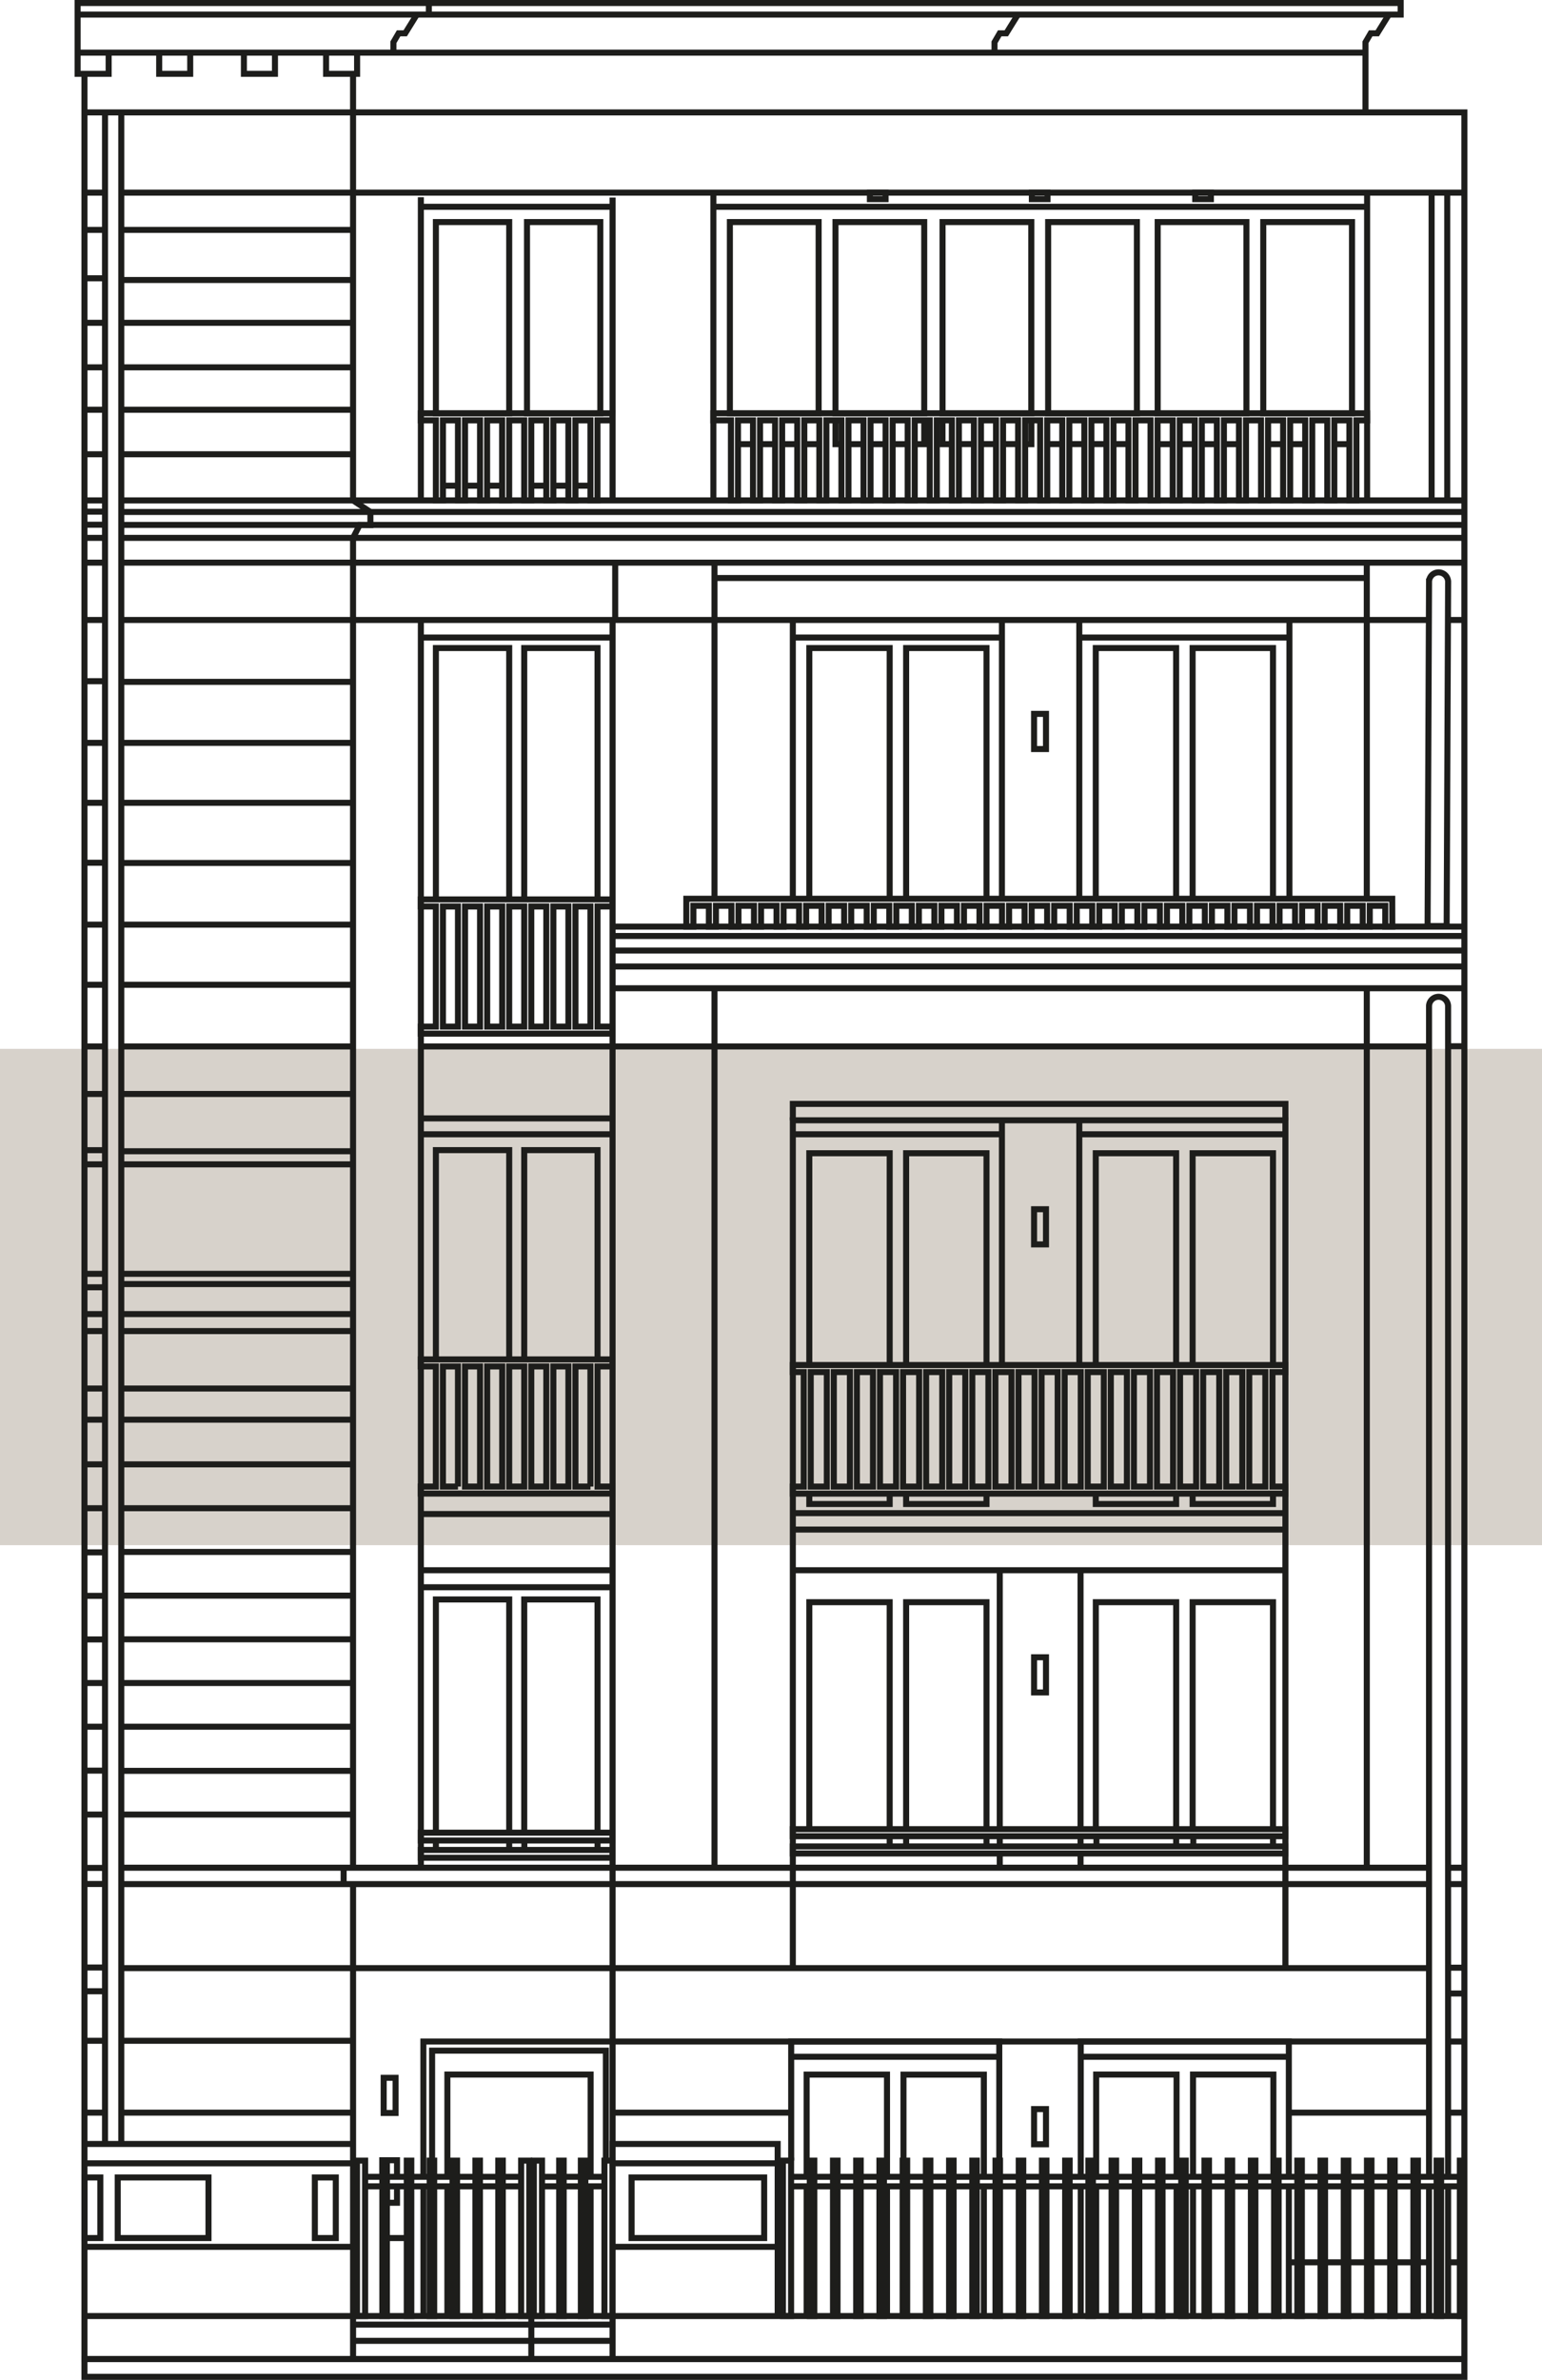 <?xml version="1.0" encoding="UTF-8"?>
<svg xmlns="http://www.w3.org/2000/svg" width="115" height="177.414" viewBox="0 0 115 177.414">
  <g id="Gruppe_29669" data-name="Gruppe 29669" transform="translate(-78 -9642.811)">
    <rect id="Rechteck_1306" data-name="Rechteck 1306" width="115" height="37" transform="translate(78 9721)" fill="#d7d2cb" style="mix-blend-mode: multiply;isolation: isolate"></rect>
    <g id="Gruppe_29666" data-name="Gruppe 29666" transform="translate(-275.492 6017.611)">
      <line id="Linie_11647" data-name="Linie 11647" x1="96.046" transform="translate(359.281 3629.125)" fill="none" stroke="#1d1d1b" stroke-width="0.45"></line>
      <path id="Pfad_38286" data-name="Pfad 38286" d="M189.052,47.419l-.89,1.435h-.491l-.388.666V50.3" transform="translate(195.549 3578.83)" fill="none" stroke="#1d1d1b" stroke-width="0.45"></path>
      <path id="Pfad_38287" data-name="Pfad 38287" d="M245.338,47.419l-.89,1.435h-.491l-.388.666V50.3" transform="translate(184.092 3578.83)" fill="none" stroke="#1d1d1b" stroke-width="0.45"></path>
      <path id="Pfad_38288" data-name="Pfad 38288" d="M280.076,47.419l-.89,1.435h-.491l-.388.666v5.229" transform="translate(177.02 3578.83)" fill="none" stroke="#1d1d1b" stroke-width="0.45"></path>
      <path id="Pfad_38289" data-name="Pfad 38289" d="M157.713,47.245h98.671v-.862H157.713v5.279h2.314V50.085" transform="translate(201.568 3579.041)" fill="none" stroke="#1d1d1b" stroke-width="0.45"></path>
      <line id="Linie_11648" data-name="Linie 11648" y2="0.828" transform="translate(385.476 3625.46)" fill="none" stroke="#1d1d1b" stroke-width="0.45"></line>
      <path id="Pfad_38290" data-name="Pfad 38290" d="M158.224,56.623H261.239V224.216" transform="translate(201.464 3576.957)" fill="none" stroke="#1d1d1b" stroke-width="0.45"></path>
      <line id="Linie_11649" data-name="Linie 11649" x2="1.589" transform="translate(359.728 3734.364)" fill="none" stroke="#1d1d1b" stroke-width="0.45"></line>
      <line id="Linie_11650" data-name="Linie 11650" x2="1.589" transform="translate(359.728 3737.634)" fill="none" stroke="#1d1d1b" stroke-width="0.45"></line>
      <line id="Linie_11651" data-name="Linie 11651" x2="1.589" transform="translate(359.728 3740.924)" fill="none" stroke="#1d1d1b" stroke-width="0.45"></line>
      <line id="Linie_11652" data-name="Linie 11652" x2="1.589" transform="translate(359.728 3744.166)" fill="none" stroke="#1d1d1b" stroke-width="0.45"></line>
      <line id="Linie_11653" data-name="Linie 11653" x2="1.589" transform="translate(359.728 3747.415)" fill="none" stroke="#1d1d1b" stroke-width="0.45"></line>
      <line id="Linie_11654" data-name="Linie 11654" x2="1.589" transform="translate(359.728 3750.665)" fill="none" stroke="#1d1d1b" stroke-width="0.45"></line>
      <line id="Linie_11655" data-name="Linie 11655" x2="1.589" transform="translate(359.728 3753.922)" fill="none" stroke="#1d1d1b" stroke-width="0.45"></line>
      <line id="Linie_11656" data-name="Linie 11656" x2="1.589" transform="translate(359.728 3757.196)" fill="none" stroke="#1d1d1b" stroke-width="0.45"></line>
      <line id="Linie_11657" data-name="Linie 11657" x2="1.589" transform="translate(359.728 3760.469)" fill="none" stroke="#1d1d1b" stroke-width="0.45"></line>
      <line id="Linie_11658" data-name="Linie 11658" x2="1.589" transform="translate(359.728 3764.449)" fill="none" stroke="#1d1d1b" stroke-width="0.45"></line>
      <line id="Linie_11659" data-name="Linie 11659" x2="1.589" transform="translate(359.728 3765.646)" fill="none" stroke="#1d1d1b" stroke-width="0.45"></line>
      <line id="Linie_11660" data-name="Linie 11660" x2="1.589" transform="translate(359.728 3771.873)" fill="none" stroke="#1d1d1b" stroke-width="0.45"></line>
      <line id="Linie_11661" data-name="Linie 11661" x2="1.589" transform="translate(359.728 3773.642)" fill="none" stroke="#1d1d1b" stroke-width="0.45"></line>
      <line id="Linie_11662" data-name="Linie 11662" x2="1.589" transform="translate(359.728 3777.335)" fill="none" stroke="#1d1d1b" stroke-width="0.45"></line>
      <line id="Linie_11663" data-name="Linie 11663" x2="1.589" transform="translate(359.728 3782.691)" fill="none" stroke="#1d1d1b" stroke-width="0.45"></line>
      <line id="Linie_11664" data-name="Linie 11664" x2="20.095" transform="translate(359.728 3792.695)" fill="none" stroke="#1d1d1b" stroke-width="0.45"></line>
      <line id="Linie_11665" data-name="Linie 11665" x2="20.095" transform="translate(359.728 3797.855)" fill="none" stroke="#1d1d1b" stroke-width="0.45"></line>
      <line id="Linie_11666" data-name="Linie 11666" x2="82.88" transform="translate(379.824 3797.855)" fill="none" stroke="#1d1d1b" stroke-width="0.45"></line>
      <line id="Linie_11667" data-name="Linie 11667" x2="1.589" transform="translate(359.728 3731.032)" fill="none" stroke="#1d1d1b" stroke-width="0.45"></line>
      <line id="Linie_11668" data-name="Linie 11668" x2="1.589" transform="translate(359.728 3728.71)" fill="none" stroke="#1d1d1b" stroke-width="0.45"></line>
      <line id="Linie_11669" data-name="Linie 11669" x2="17.286" transform="translate(362.537 3731.032)" fill="none" stroke="#1d1d1b" stroke-width="0.45"></line>
      <line id="Linie_11670" data-name="Linie 11670" x2="17.286" transform="translate(362.537 3728.71)" fill="none" stroke="#1d1d1b" stroke-width="0.45"></line>
      <line id="Linie_11671" data-name="Linie 11671" x2="17.286" transform="translate(362.537 3724.429)" fill="none" stroke="#1d1d1b" stroke-width="0.45"></line>
      <line id="Linie_11672" data-name="Linie 11672" x2="17.286" transform="translate(362.537 3723.161)" fill="none" stroke="#1d1d1b" stroke-width="0.45"></line>
      <line id="Linie_11673" data-name="Linie 11673" x2="17.286" transform="translate(362.537 3720.923)" fill="none" stroke="#1d1d1b" stroke-width="0.45"></line>
      <line id="Linie_11674" data-name="Linie 11674" x2="17.286" transform="translate(362.537 3720.16)" fill="none" stroke="#1d1d1b" stroke-width="0.45"></line>
      <line id="Linie_11675" data-name="Linie 11675" x2="17.286" transform="translate(362.537 3711.999)" fill="none" stroke="#1d1d1b" stroke-width="0.45"></line>
      <line id="Linie_11676" data-name="Linie 11676" x2="17.286" transform="translate(362.537 3711.022)" fill="none" stroke="#1d1d1b" stroke-width="0.45"></line>
      <line id="Linie_11677" data-name="Linie 11677" x2="17.286" transform="translate(362.537 3706.753)" fill="none" stroke="#1d1d1b" stroke-width="0.45"></line>
      <line id="Linie_11678" data-name="Linie 11678" x2="17.286" transform="translate(362.537 3703.21)" fill="none" stroke="#1d1d1b" stroke-width="0.45"></line>
      <line id="Linie_11679" data-name="Linie 11679" x2="17.286" transform="translate(362.537 3698.613)" fill="none" stroke="#1d1d1b" stroke-width="0.45"></line>
      <line id="Linie_11680" data-name="Linie 11680" x2="17.286" transform="translate(362.537 3694.129)" fill="none" stroke="#1d1d1b" stroke-width="0.45"></line>
      <line id="Linie_11681" data-name="Linie 11681" x2="17.286" transform="translate(362.537 3689.532)" fill="none" stroke="#1d1d1b" stroke-width="0.45"></line>
      <line id="Linie_11682" data-name="Linie 11682" x2="17.286" transform="translate(362.537 3685.047)" fill="none" stroke="#1d1d1b" stroke-width="0.45"></line>
      <line id="Linie_11683" data-name="Linie 11683" x2="17.286" transform="translate(362.537 3680.579)" fill="none" stroke="#1d1d1b" stroke-width="0.45"></line>
      <line id="Linie_11684" data-name="Linie 11684" x2="17.286" transform="translate(362.537 3676.031)" fill="none" stroke="#1d1d1b" stroke-width="0.45"></line>
      <line id="Linie_11685" data-name="Linie 11685" x2="97.53" transform="translate(362.537 3671.417)" fill="none" stroke="#1d1d1b" stroke-width="0.45"></line>
      <line id="Linie_11686" data-name="Linie 11686" x2="100.166" transform="translate(362.537 3667.144)" fill="none" stroke="#1d1d1b" stroke-width="0.45"></line>
      <line id="Linie_11687" data-name="Linie 11687" x2="1.636" transform="translate(359.688 3703.21)" fill="none" stroke="#1d1d1b" stroke-width="0.45"></line>
      <line id="Linie_11688" data-name="Linie 11688" x2="1.636" transform="translate(359.688 3706.753)" fill="none" stroke="#1d1d1b" stroke-width="0.45"></line>
      <line id="Linie_11689" data-name="Linie 11689" x2="1.636" transform="translate(359.688 3710.943)" fill="none" stroke="#1d1d1b" stroke-width="0.45"></line>
      <line id="Linie_11690" data-name="Linie 11690" x2="1.636" transform="translate(359.688 3711.999)" fill="none" stroke="#1d1d1b" stroke-width="0.45"></line>
      <line id="Linie_11691" data-name="Linie 11691" x2="1.636" transform="translate(359.688 3720.16)" fill="none" stroke="#1d1d1b" stroke-width="0.45"></line>
      <line id="Linie_11692" data-name="Linie 11692" x2="1.636" transform="translate(359.688 3721.164)" fill="none" stroke="#1d1d1b" stroke-width="0.45"></line>
      <line id="Linie_11693" data-name="Linie 11693" x2="1.636" transform="translate(359.688 3723.161)" fill="none" stroke="#1d1d1b" stroke-width="0.45"></line>
      <line id="Linie_11694" data-name="Linie 11694" x2="1.636" transform="translate(359.688 3724.429)" fill="none" stroke="#1d1d1b" stroke-width="0.45"></line>
      <line id="Linie_11695" data-name="Linie 11695" x2="1.636" transform="translate(359.688 3698.613)" fill="none" stroke="#1d1d1b" stroke-width="0.45"></line>
      <line id="Linie_11696" data-name="Linie 11696" x2="1.636" transform="translate(359.688 3694.129)" fill="none" stroke="#1d1d1b" stroke-width="0.45"></line>
      <line id="Linie_11697" data-name="Linie 11697" x2="1.636" transform="translate(359.688 3689.516)" fill="none" stroke="#1d1d1b" stroke-width="0.45"></line>
      <line id="Linie_11698" data-name="Linie 11698" x2="1.636" transform="translate(359.688 3685.047)" fill="none" stroke="#1d1d1b" stroke-width="0.45"></line>
      <line id="Linie_11699" data-name="Linie 11699" x2="1.636" transform="translate(359.688 3680.579)" fill="none" stroke="#1d1d1b" stroke-width="0.45"></line>
      <line id="Linie_11700" data-name="Linie 11700" x2="1.636" transform="translate(359.688 3675.982)" fill="none" stroke="#1d1d1b" stroke-width="0.45"></line>
      <line id="Linie_11701" data-name="Linie 11701" x2="1.636" transform="translate(359.688 3671.417)" fill="none" stroke="#1d1d1b" stroke-width="0.45"></line>
      <line id="Linie_11702" data-name="Linie 11702" x2="1.636" transform="translate(359.688 3667.144)" fill="none" stroke="#1d1d1b" stroke-width="0.45"></line>
      <line id="Linie_11703" data-name="Linie 11703" x2="1.636" transform="translate(359.688 3665.297)" fill="none" stroke="#1d1d1b" stroke-width="0.45"></line>
      <line id="Linie_11704" data-name="Linie 11704" x2="1.636" transform="translate(359.688 3664.317)" fill="none" stroke="#1d1d1b" stroke-width="0.45"></line>
      <line id="Linie_11705" data-name="Linie 11705" x2="1.636" transform="translate(359.688 3663.342)" fill="none" stroke="#1d1d1b" stroke-width="0.45"></line>
      <line id="Linie_11706" data-name="Linie 11706" x2="1.636" transform="translate(359.688 3662.505)" fill="none" stroke="#1d1d1b" stroke-width="0.45"></line>
      <line id="Linie_11707" data-name="Linie 11707" x2="1.636" transform="translate(359.688 3659.064)" fill="none" stroke="#1d1d1b" stroke-width="0.45"></line>
      <line id="Linie_11708" data-name="Linie 11708" x2="1.636" transform="translate(359.688 3655.745)" fill="none" stroke="#1d1d1b" stroke-width="0.45"></line>
      <line id="Linie_11709" data-name="Linie 11709" x2="1.636" transform="translate(359.688 3652.584)" fill="none" stroke="#1d1d1b" stroke-width="0.45"></line>
      <line id="Linie_11710" data-name="Linie 11710" x2="1.636" transform="translate(359.688 3649.265)" fill="none" stroke="#1d1d1b" stroke-width="0.45"></line>
      <line id="Linie_11711" data-name="Linie 11711" x2="1.636" transform="translate(359.688 3645.945)" fill="none" stroke="#1d1d1b" stroke-width="0.45"></line>
      <line id="Linie_11712" data-name="Linie 11712" x2="1.636" transform="translate(359.688 3642.338)" fill="none" stroke="#1d1d1b" stroke-width="0.45"></line>
      <line id="Linie_11713" data-name="Linie 11713" x2="1.636" transform="translate(359.688 3639.561)" fill="none" stroke="#1d1d1b" stroke-width="0.45"></line>
      <line id="Linie_11714" data-name="Linie 11714" x2="100.133" transform="translate(362.537 3665.297)" fill="none" stroke="#1d1d1b" stroke-width="0.45"></line>
      <line id="Linie_11715" data-name="Linie 11715" x2="100.133" transform="translate(362.537 3664.331)" fill="none" stroke="#1d1d1b" stroke-width="0.45"></line>
      <line id="Linie_11716" data-name="Linie 11716" x2="100.166" transform="translate(362.537 3663.365)" fill="none" stroke="#1d1d1b" stroke-width="0.45"></line>
      <line id="Linie_11717" data-name="Linie 11717" x2="100.133" transform="translate(362.537 3662.505)" fill="none" stroke="#1d1d1b" stroke-width="0.45"></line>
      <line id="Linie_11718" data-name="Linie 11718" x2="17.286" transform="translate(362.537 3659.064)" fill="none" stroke="#1d1d1b" stroke-width="0.45"></line>
      <line id="Linie_11719" data-name="Linie 11719" x2="17.286" transform="translate(362.537 3655.745)" fill="none" stroke="#1d1d1b" stroke-width="0.45"></line>
      <line id="Linie_11720" data-name="Linie 11720" x2="17.286" transform="translate(362.537 3652.584)" fill="none" stroke="#1d1d1b" stroke-width="0.45"></line>
      <line id="Linie_11721" data-name="Linie 11721" x2="17.286" transform="translate(362.537 3649.265)" fill="none" stroke="#1d1d1b" stroke-width="0.45"></line>
      <line id="Linie_11722" data-name="Linie 11722" x2="17.286" transform="translate(362.537 3646.073)" fill="none" stroke="#1d1d1b" stroke-width="0.45"></line>
      <line id="Linie_11723" data-name="Linie 11723" x2="17.286" transform="translate(362.537 3642.338)" fill="none" stroke="#1d1d1b" stroke-width="0.45"></line>
      <line id="Linie_11724" data-name="Linie 11724" x2="100.166" transform="translate(362.537 3639.561)" fill="none" stroke="#1d1d1b" stroke-width="0.45"></line>
      <line id="Linie_11725" data-name="Linie 11725" x2="17.286" transform="translate(362.537 3737.634)" fill="none" stroke="#1d1d1b" stroke-width="0.45"></line>
      <line id="Linie_11726" data-name="Linie 11726" x2="17.286" transform="translate(362.537 3734.364)" fill="none" stroke="#1d1d1b" stroke-width="0.45"></line>
      <line id="Linie_11727" data-name="Linie 11727" x2="17.286" transform="translate(362.537 3740.892)" fill="none" stroke="#1d1d1b" stroke-width="0.45"></line>
      <line id="Linie_11728" data-name="Linie 11728" x2="17.286" transform="translate(362.537 3744.149)" fill="none" stroke="#1d1d1b" stroke-width="0.45"></line>
      <line id="Linie_11729" data-name="Linie 11729" x2="17.286" transform="translate(362.537 3747.406)" fill="none" stroke="#1d1d1b" stroke-width="0.45"></line>
      <line id="Linie_11730" data-name="Linie 11730" x2="17.286" transform="translate(362.537 3750.665)" fill="none" stroke="#1d1d1b" stroke-width="0.45"></line>
      <line id="Linie_11731" data-name="Linie 11731" x2="17.286" transform="translate(362.537 3753.922)" fill="none" stroke="#1d1d1b" stroke-width="0.45"></line>
      <line id="Linie_11732" data-name="Linie 11732" x2="17.286" transform="translate(362.537 3757.212)" fill="none" stroke="#1d1d1b" stroke-width="0.45"></line>
      <line id="Linie_11733" data-name="Linie 11733" x2="17.286" transform="translate(362.537 3760.469)" fill="none" stroke="#1d1d1b" stroke-width="0.45"></line>
      <line id="Linie_11734" data-name="Linie 11734" x2="17.286" transform="translate(362.537 3771.918)" fill="none" stroke="#1d1d1b" stroke-width="0.45"></line>
      <line id="Linie_11735" data-name="Linie 11735" x2="17.286" transform="translate(362.537 3777.335)" fill="none" stroke="#1d1d1b" stroke-width="0.45"></line>
      <line id="Linie_11736" data-name="Linie 11736" x2="17.286" transform="translate(362.537 3782.691)" fill="none" stroke="#1d1d1b" stroke-width="0.45"></line>
      <line id="Linie_11737" data-name="Linie 11737" x2="12.312" transform="translate(399.177 3792.695)" fill="none" stroke="#1d1d1b" stroke-width="0.45"></line>
      <line id="Linie_11738" data-name="Linie 11738" x2="13.321" transform="translate(399.177 3782.691)" fill="none" stroke="#1d1d1b" stroke-width="0.45"></line>
      <line id="Linie_11739" data-name="Linie 11739" x2="1.213" transform="translate(461.49 3782.691)" fill="none" stroke="#1d1d1b" stroke-width="0.45"></line>
      <line id="Linie_11740" data-name="Linie 11740" x2="1.213" transform="translate(461.49 3777.39)" fill="none" stroke="#1d1d1b" stroke-width="0.45"></line>
      <line id="Linie_11741" data-name="Linie 11741" x2="1.213" transform="translate(461.49 3773.809)" fill="none" stroke="#1d1d1b" stroke-width="0.45"></line>
      <line id="Linie_11742" data-name="Linie 11742" x2="1.213" transform="translate(461.49 3771.886)" fill="none" stroke="#1d1d1b" stroke-width="0.45"></line>
      <line id="Linie_11743" data-name="Linie 11743" x2="1.213" transform="translate(461.49 3765.655)" fill="none" stroke="#1d1d1b" stroke-width="0.45"></line>
      <line id="Linie_11744" data-name="Linie 11744" x2="1.213" transform="translate(461.49 3764.433)" fill="none" stroke="#1d1d1b" stroke-width="0.45"></line>
      <line id="Linie_11745" data-name="Linie 11745" x2="1.213" transform="translate(461.49 3703.195)" fill="none" stroke="#1d1d1b" stroke-width="0.45"></line>
      <line id="Linie_11746" data-name="Linie 11746" x2="10.456" transform="translate(449.612 3782.691)" fill="none" stroke="#1d1d1b" stroke-width="0.45"></line>
      <line id="Linie_11747" data-name="Linie 11747" y2="151.447" transform="translate(362.537 3633.579)" fill="none" stroke="#1d1d1b" stroke-width="0.45"></line>
      <line id="Linie_11748" data-name="Linie 11748" y2="151.447" transform="translate(361.324 3633.579)" fill="none" stroke="#1d1d1b" stroke-width="0.45"></line>
      <path id="Pfad_38291" data-name="Pfad 38291" d="M158.354,53.011V223.372H261.265" transform="translate(201.437 3577.692)" fill="none" stroke="#1d1d1b" stroke-width="0.45"></path>
      <path id="Pfad_38292" data-name="Pfad 38292" d="M165.35,51.031v1.577h2.314V51.031" transform="translate(200.014 3578.095)" fill="none" stroke="#1d1d1b" stroke-width="0.45"></path>
      <path id="Pfad_38293" data-name="Pfad 38293" d="M173.284,51.031v1.577H175.6V51.031" transform="translate(198.398 3578.095)" fill="none" stroke="#1d1d1b" stroke-width="0.45"></path>
      <path id="Pfad_38294" data-name="Pfad 38294" d="M180.979,51.031v1.577h2.314V51.031" transform="translate(196.831 3578.095)" fill="none" stroke="#1d1d1b" stroke-width="0.45"></path>
      <path id="Pfad_38295" data-name="Pfad 38295" d="M183.505,53.007V84.813l1.293.859v.976l-.8-.009-.494.966v99.151" transform="translate(196.318 3577.693)" fill="none" stroke="#1d1d1b" stroke-width="0.45"></path>
      <path id="Pfad_38296" data-name="Pfad 38296" d="M285.546,126.036h-1.422l.107-25.682a.712.712,0,0,1,1.423,0Z" transform="translate(175.836 3568.2)" fill="none" stroke="#1d1d1b" stroke-width="0.45"></path>
      <path id="Pfad_38297" data-name="Pfad 38297" d="M284.258,227.368V140.111a.711.711,0,0,1,1.422,0v87.257" transform="translate(175.808 3560.107)" fill="none" stroke="#1d1d1b" stroke-width="0.45"></path>
      <line id="Linie_11749" data-name="Linie 11749" y2="4.273" transform="translate(399.373 3667.144)" fill="none" stroke="#1d1d1b" stroke-width="0.45"></line>
      <line id="Linie_11750" data-name="Linie 11750" y2="25.056" transform="translate(406.778 3667.144)" fill="none" stroke="#1d1d1b" stroke-width="0.45"></line>
      <line id="Linie_11751" data-name="Linie 11751" y2="65.49" transform="translate(406.778 3698.943)" fill="none" stroke="#1d1d1b" stroke-width="0.45"></line>
      <line id="Linie_11752" data-name="Linie 11752" y2="65.49" transform="translate(455.425 3698.943)" fill="none" stroke="#1d1d1b" stroke-width="0.45"></line>
      <line id="Linie_11753" data-name="Linie 11753" y2="25.056" transform="translate(455.425 3667.144)" fill="none" stroke="#1d1d1b" stroke-width="0.45"></line>
      <line id="Linie_11754" data-name="Linie 11754" x2="48.646" transform="translate(406.778 3668.289)" fill="none" stroke="#1d1d1b" stroke-width="0.45"></line>
      <line id="Linie_11755" data-name="Linie 11755" x2="1.213" transform="translate(461.49 3671.417)" fill="none" stroke="#1d1d1b" stroke-width="0.45"></line>
      <line id="Linie_11756" data-name="Linie 11756" y2="22.944" transform="translate(460.259 3639.561)" fill="none" stroke="#1d1d1b" stroke-width="0.45"></line>
      <line id="Linie_11757" data-name="Linie 11757" y2="22.944" transform="translate(461.425 3639.561)" fill="none" stroke="#1d1d1b" stroke-width="0.45"></line>
      <path id="Pfad_38298" data-name="Pfad 38298" d="M204.152,84.787h-14.3v.526h1.121v5.969h.526V85.313h1.121v5.969h.526V85.313h1.121v5.969h.526V85.313h1.121v5.969h.526V85.313h1.121v5.969h.526V85.313h1.121v5.969h.526V85.313h1.121v5.969h.526V85.313H202.5v5.969h.526V85.313h1.121Z" transform="translate(195.026 3571.223)" fill="none" stroke="#1d1d1b" stroke-width="0.45"></path>
      <path id="Pfad_38299" data-name="Pfad 38299" d="M266,84.787H217.243v.526h1.311v5.969h.526V85.313H220.2v5.969h.526V85.313h1.121v5.969h.526V85.313H223.5v5.969h.526V85.313h1.121v5.969h.526V85.313h1.121v5.969h.526V85.313h1.121v5.969h.526V85.313h1.121v5.969h.526V85.313h1.121v5.969h.526V85.313h1.121v5.969h.526V85.313h1.121v5.969h.526V85.313h1.121v5.969h.526V85.313h1.121v5.969h.526V85.313h1.121v5.969h.526V85.313h1.121v5.969h.526V85.313h1.121v5.969h.526V85.313h1.121v5.969h.526V85.313h1.121v5.969h.526V85.313H248.2v5.969h.526V85.313h1.121v5.969h.526V85.313H251.5v5.969h.526V85.313h1.121v5.969h.526V85.313h1.121v5.969h.526V85.313h1.121v5.969h.526V85.313h1.121v5.969h.526V85.313h1.121v5.969h.526V85.313h1.121v5.969h.526V85.313h1.121v5.969h.526V85.313h1.121v5.969h.526V85.313h.8Z" transform="translate(189.45 3571.223)" fill="none" stroke="#1d1d1b" stroke-width="0.45"></path>
      <path id="Pfad_38300" data-name="Pfad 38300" d="M267.357,130.488v-.263H214.711V132.3h.526v-1.549h1.156V132.3h.526v-1.549h1.156V132.3h.526v-1.549h1.156V132.3h.526v-1.549h1.156V132.3h.526v-1.549h1.156V132.3h.526v-1.549H224.8V132.3h.526v-1.549h1.156V132.3h.526v-1.549h1.156V132.3h.526v-1.549h1.156V132.3h.526v-1.549h1.156V132.3h.526v-1.549h1.156V132.3h.526v-1.549h1.156V132.3h.526v-1.549h1.156V132.3h.526v-1.549h1.156V132.3h.526v-1.549h1.156V132.3h.526v-1.549h1.156V132.3h.526v-1.549h1.156V132.3h.526v-1.549h1.156V132.3h.526v-1.549h1.156V132.3h.526v-1.549h1.156V132.3h.526v-1.549h1.156V132.3h.526v-1.549H251.7V132.3h.526v-1.549h1.156V132.3h.526v-1.549h1.156V132.3h.526v-1.549h1.156V132.3h.526v-1.549h1.156V132.3h.526v-1.549h1.156V132.3h.526v-1.549h1.156V132.3h.526v-1.549h1.156V132.3h.526v-1.549h1.156V132.3h.526v-1.549h1.156V132.3h.526Z" transform="translate(189.966 3561.974)" fill="none" stroke="#1d1d1b" stroke-width="0.45"></path>
      <line id="Linie_11758" data-name="Linie 11758" y2="22.664" transform="translate(384.879 3639.901)" fill="none" stroke="#1d1d1b" stroke-width="0.45"></line>
      <line id="Linie_11759" data-name="Linie 11759" y2="22.664" transform="translate(399.177 3639.927)" fill="none" stroke="#1d1d1b" stroke-width="0.45"></line>
      <path id="Pfad_38301" data-name="Pfad 38301" d="M203.03,133.8v-2.987h1.121v-.526h-14.3v.526h1.121v8.954h-1.121v.526h14.3v-.526H203.03V133.8Zm-10.408,5.968H191.5v-8.954h1.121v8.954Zm1.647,0h-1.121v-8.954h1.121v8.954Zm1.647,0H194.8v-8.954h1.121v8.954Zm1.647,0h-1.121v-8.954h1.121v8.954Zm1.647,0h-1.121v-8.954h1.121v8.954Zm1.647,0h-1.121v-8.954h1.121v8.954Zm1.647,0h-1.121v-8.954H202.5v8.954Z" transform="translate(195.025 3561.962)" fill="none" stroke="#1d1d1b" stroke-width="0.45"></path>
      <line id="Linie_11760" data-name="Linie 11760" y2="92.933" transform="translate(384.879 3671.5)" fill="none" stroke="#1d1d1b" stroke-width="0.45"></line>
      <line id="Linie_11761" data-name="Linie 11761" y2="129.672" transform="translate(399.177 3671.5)" fill="none" stroke="#1d1d1b" stroke-width="0.45"></line>
      <path id="Pfad_38302" data-name="Pfad 38302" d="M199.533,125.449V106.761H205v18.689" transform="translate(193.055 3566.75)" fill="none" stroke="#1d1d1b" stroke-width="0.45"></path>
      <path id="Pfad_38303" data-name="Pfad 38303" d="M191.261,125.449V106.761h5.468v18.689" transform="translate(194.739 3566.75)" fill="none" stroke="#1d1d1b" stroke-width="0.45"></path>
      <path id="Pfad_38304" data-name="Pfad 38304" d="M203.03,176.853v-2.987h1.121v-.526h-14.3v.526h1.121v8.954h-1.121v.526h14.3v-.526H203.03v-5.968Zm-10.408,5.968H191.5v-8.954h1.121v8.954Zm1.647,0h-1.121v-8.954h1.121v8.954Zm1.647,0H194.8v-8.954h1.121v8.954Zm1.647,0h-1.121v-8.954h1.121v8.954Zm1.647,0h-1.121v-8.954h1.121v8.954Zm1.647,0h-1.121v-8.954h1.121v8.954Zm1.647,0h-1.121v-8.954H202.5v8.954Z" transform="translate(195.025 3553.198)" fill="none" stroke="#1d1d1b" stroke-width="0.45"></path>
      <path id="Pfad_38305" data-name="Pfad 38305" d="M199.533,169.355v-15.6H205v15.6" transform="translate(193.055 3557.184)" fill="none" stroke="#1d1d1b" stroke-width="0.45"></path>
      <path id="Pfad_38306" data-name="Pfad 38306" d="M191.261,169.355v-15.6h5.468v15.6" transform="translate(194.739 3557.184)" fill="none" stroke="#1d1d1b" stroke-width="0.45"></path>
      <path id="Pfad_38307" data-name="Pfad 38307" d="M199.533,213.2V195.811H205V213.2" transform="translate(193.055 3548.624)" fill="none" stroke="#1d1d1b" stroke-width="0.45"></path>
      <path id="Pfad_38308" data-name="Pfad 38308" d="M191.261,213.2V195.811h5.468V213.2" transform="translate(194.739 3548.624)" fill="none" stroke="#1d1d1b" stroke-width="0.45"></path>
      <rect id="Rechteck_2116" data-name="Rechteck 2116" width="14.298" height="0.581" transform="translate(384.879 3761.822)" fill="none" stroke="#1d1d1b" stroke-width="0.45"></rect>
      <rect id="Rechteck_2117" data-name="Rechteck 2117" width="14.298" height="0.581" transform="translate(384.879 3763.108)" fill="none" stroke="#1d1d1b" stroke-width="0.45"></rect>
      <line id="Linie_11762" data-name="Linie 11762" x2="14.298" transform="translate(384.879 3738.066)" fill="none" stroke="#1d1d1b" stroke-width="0.45"></line>
      <line id="Linie_11763" data-name="Linie 11763" x2="14.298" transform="translate(384.879 3708.573)" fill="none" stroke="#1d1d1b" stroke-width="0.45"></line>
      <line id="Linie_11764" data-name="Linie 11764" x2="14.298" transform="translate(384.879 3672.727)" fill="none" stroke="#1d1d1b" stroke-width="0.45"></line>
      <path id="Pfad_38309" data-name="Pfad 38309" d="M235.295,125.449V106.761h5.994v18.689" transform="translate(185.775 3566.75)" fill="none" stroke="#1d1d1b" stroke-width="0.45"></path>
      <path id="Pfad_38310" data-name="Pfad 38310" d="M226.227,125.449V106.761h5.994v18.689" transform="translate(187.622 3566.75)" fill="none" stroke="#1d1d1b" stroke-width="0.45"></path>
      <line id="Linie_11765" data-name="Linie 11765" x2="15.673" transform="translate(412.62 3672.727)" fill="none" stroke="#1d1d1b" stroke-width="0.45"></line>
      <path id="Pfad_38311" data-name="Pfad 38311" d="M262.119,125.449V106.761h5.994v18.689" transform="translate(180.316 3566.75)" fill="none" stroke="#1d1d1b" stroke-width="0.45"></path>
      <path id="Pfad_38312" data-name="Pfad 38312" d="M253.051,125.449V106.761h5.994v18.689" transform="translate(182.161 3566.75)" fill="none" stroke="#1d1d1b" stroke-width="0.45"></path>
      <line id="Linie_11766" data-name="Linie 11766" x2="15.673" transform="translate(433.984 3672.727)" fill="none" stroke="#1d1d1b" stroke-width="0.45"></line>
      <line id="Linie_11767" data-name="Linie 11767" x2="75.187" transform="translate(384.879 3703.21)" fill="none" stroke="#1d1d1b" stroke-width="0.45"></line>
      <line id="Linie_11768" data-name="Linie 11768" x2="14.298" transform="translate(384.879 3709.758)" fill="none" stroke="#1d1d1b" stroke-width="0.45"></line>
      <line id="Linie_11769" data-name="Linie 11769" x2="15.643" transform="translate(412.572 3709.758)" fill="none" stroke="#1d1d1b" stroke-width="0.45"></line>
      <line id="Linie_11770" data-name="Linie 11770" x2="15.313" transform="translate(434.042 3709.758)" fill="none" stroke="#1d1d1b" stroke-width="0.45"></line>
      <line id="Linie_11771" data-name="Linie 11771" x2="14.298" transform="translate(384.879 3742.256)" fill="none" stroke="#1d1d1b" stroke-width="0.45"></line>
      <line id="Linie_11772" data-name="Linie 11772" x2="14.298" transform="translate(384.879 3743.525)" fill="none" stroke="#1d1d1b" stroke-width="0.45"></line>
      <line id="Linie_11773" data-name="Linie 11773" y2="20.782" transform="translate(412.62 3671.417)" fill="none" stroke="#1d1d1b" stroke-width="0.45"></line>
      <line id="Linie_11774" data-name="Linie 11774" y2="20.782" transform="translate(428.214 3671.417)" fill="none" stroke="#1d1d1b" stroke-width="0.45"></line>
      <line id="Linie_11775" data-name="Linie 11775" y2="20.782" transform="translate(433.984 3671.417)" fill="none" stroke="#1d1d1b" stroke-width="0.45"></line>
      <path id="Pfad_38313" data-name="Pfad 38313" d="M235.295,169.833V154.045h5.994v15.788" transform="translate(185.775 3557.126)" fill="none" stroke="#1d1d1b" stroke-width="0.45"></path>
      <path id="Pfad_38314" data-name="Pfad 38314" d="M226.227,169.833V154.045h5.994v15.788" transform="translate(187.622 3557.126)" fill="none" stroke="#1d1d1b" stroke-width="0.45"></path>
      <path id="Pfad_38315" data-name="Pfad 38315" d="M235.295,212.987v-16.92h5.994v16.92" transform="translate(185.775 3548.572)" fill="none" stroke="#1d1d1b" stroke-width="0.45"></path>
      <path id="Pfad_38316" data-name="Pfad 38316" d="M226.227,212.987v-16.92h5.994v16.92" transform="translate(187.622 3548.572)" fill="none" stroke="#1d1d1b" stroke-width="0.45"></path>
      <path id="Pfad_38317" data-name="Pfad 38317" d="M235.045,246.7v-6.413h5.994v7.62" transform="translate(185.827 3539.571)" fill="none" stroke="#1d1d1b" stroke-width="0.45"></path>
      <path id="Pfad_38318" data-name="Pfad 38318" d="M225.977,247.906v-7.622h5.994v7.62" transform="translate(187.672 3539.571)" fill="none" stroke="#1d1d1b" stroke-width="0.45"></path>
      <path id="Pfad_38319" data-name="Pfad 38319" d="M224.531,246.067v-8.879h15.52v8.879" transform="translate(187.966 3540.201)" fill="none" stroke="#1d1d1b" stroke-width="0.45"></path>
      <path id="Pfad_38320" data-name="Pfad 38320" d="M190.907,246.24v-8.2h12.96v8.2" transform="translate(194.811 3540.029)" fill="none" stroke="#1d1d1b" stroke-width="0.45"></path>
      <path id="Pfad_38321" data-name="Pfad 38321" d="M262.158,247.9v-7.62h5.994v7.62" transform="translate(180.307 3539.571)" fill="none" stroke="#1d1d1b" stroke-width="0.45"></path>
      <path id="Pfad_38322" data-name="Pfad 38322" d="M253.09,247.9v-7.62h5.994v7.62" transform="translate(182.153 3539.571)" fill="none" stroke="#1d1d1b" stroke-width="0.45"></path>
      <path id="Pfad_38323" data-name="Pfad 38323" d="M251.644,247.274V237.188h15.519v10.085" transform="translate(182.448 3540.201)" fill="none" stroke="#1d1d1b" stroke-width="0.45"></path>
      <path id="Pfad_38324" data-name="Pfad 38324" d="M262.122,212.987v-16.92h5.994v16.92" transform="translate(180.314 3548.572)" fill="none" stroke="#1d1d1b" stroke-width="0.45"></path>
      <path id="Pfad_38325" data-name="Pfad 38325" d="M253.055,212.987v-16.92h5.994v16.92" transform="translate(182.161 3548.572)" fill="none" stroke="#1d1d1b" stroke-width="0.45"></path>
      <path id="Pfad_38326" data-name="Pfad 38326" d="M232.221,185.9v.78h-5.994v-.78" transform="translate(187.622 3550.64)" fill="none" stroke="#1d1d1b" stroke-width="0.45"></path>
      <path id="Pfad_38327" data-name="Pfad 38327" d="M241.289,185.9v.78h-5.994v-.78" transform="translate(185.775 3550.64)" fill="none" stroke="#1d1d1b" stroke-width="0.45"></path>
      <path id="Pfad_38328" data-name="Pfad 38328" d="M259.045,185.9v.78h-5.994v-.78" transform="translate(182.161 3550.64)" fill="none" stroke="#1d1d1b" stroke-width="0.45"></path>
      <path id="Pfad_38329" data-name="Pfad 38329" d="M268.113,185.9v.78h-5.994v-.78" transform="translate(180.316 3550.64)" fill="none" stroke="#1d1d1b" stroke-width="0.45"></path>
      <path id="Pfad_38330" data-name="Pfad 38330" d="M262.119,169.833V154.045h5.994v15.788" transform="translate(180.316 3557.126)" fill="none" stroke="#1d1d1b" stroke-width="0.45"></path>
      <path id="Pfad_38331" data-name="Pfad 38331" d="M253.051,169.833V154.045h5.994v15.788" transform="translate(182.161 3557.126)" fill="none" stroke="#1d1d1b" stroke-width="0.45"></path>
      <line id="Linie_11776" data-name="Linie 11776" y2="18.243" transform="translate(428.214 3708.715)" fill="none" stroke="#1d1d1b" stroke-width="0.45"></line>
      <line id="Linie_11777" data-name="Linie 11777" y2="18.243" transform="translate(433.984 3708.715)" fill="none" stroke="#1d1d1b" stroke-width="0.45"></line>
      <line id="Linie_11778" data-name="Linie 11778" y2="20.782" transform="translate(449.656 3671.417)" fill="none" stroke="#1d1d1b" stroke-width="0.45"></line>
      <rect id="Rechteck_2118" data-name="Rechteck 2118" width="36.735" height="0.526" transform="translate(412.62 3761.559)" fill="none" stroke="#1d1d1b" stroke-width="0.45"></rect>
      <rect id="Rechteck_2119" data-name="Rechteck 2119" width="36.735" height="0.526" transform="translate(412.62 3762.846)" fill="none" stroke="#1d1d1b" stroke-width="0.45"></rect>
      <path id="Pfad_38332" data-name="Pfad 38332" d="M261.419,174.394v-.526H224.684v.526h.813v8.535h-.813v.526h36.735v-.526h-.965v-8.535Zm-35.4,0h1.2v8.535h-1.2Zm1.722,0h1.2v8.535h-1.2Zm1.721,0h1.2v8.535h-1.2Zm1.722,8.535v-8.535h1.2v8.535Zm1.721,0v-8.535h1.2v8.535Zm1.722-8.535h1.2v8.535h-1.2Zm1.721,0h1.2v8.535h-1.2Zm1.722,0h1.2v8.535h-1.2Zm1.722,0h1.2v8.535h-1.2Zm1.721,0h1.2v8.535h-1.2Zm1.722,0h1.2v8.535h-1.2Zm1.721,8.535v-8.535h1.2v8.535Zm1.722-8.535h1.2v8.535h-1.2Zm1.721,0h1.2v8.535h-1.2Zm1.722,0h1.2v8.535h-1.2Zm1.722,0h1.2v8.535h-1.2Zm1.721,0h1.2v8.535h-1.2Zm1.722,0h1.2v8.535h-1.2Zm1.721,0h1.2v8.535h-1.2Zm2.917,8.535h-1.2v-8.535h1.2Z" transform="translate(187.936 3553.091)" fill="none" stroke="#1d1d1b" stroke-width="0.45"></path>
      <path id="Pfad_38333" data-name="Pfad 38333" d="M224.684,214.133V150.961H261.42v63.172" transform="translate(187.936 3557.753)" fill="none" stroke="#1d1d1b" stroke-width="0.45"></path>
      <path id="Pfad_38334" data-name="Pfad 38334" d="M224.684,150.649v-1.222H261.42v1.222" transform="translate(187.936 3558.066)" fill="none" stroke="#1d1d1b" stroke-width="0.45"></path>
      <line id="Linie_11779" data-name="Linie 11779" x2="36.644" transform="translate(412.711 3738.002)" fill="none" stroke="#1d1d1b" stroke-width="0.45"></line>
      <line id="Linie_11780" data-name="Linie 11780" x1="36.644" transform="translate(412.711 3739.224)" fill="none" stroke="#1d1d1b" stroke-width="0.45"></line>
      <line id="Linie_11781" data-name="Linie 11781" x1="36.644" transform="translate(412.711 3742.256)" fill="none" stroke="#1d1d1b" stroke-width="0.45"></line>
      <line id="Linie_11782" data-name="Linie 11782" x2="97.53" transform="translate(362.537 3764.433)" fill="none" stroke="#1d1d1b" stroke-width="0.45"></line>
      <line id="Linie_11783" data-name="Linie 11783" x1="97.53" transform="translate(362.536 3765.655)" fill="none" stroke="#1d1d1b" stroke-width="0.45"></line>
      <line id="Linie_11784" data-name="Linie 11784" x2="80.244" transform="translate(379.824 3771.918)" fill="none" stroke="#1d1d1b" stroke-width="0.45"></line>
      <line id="Linie_11785" data-name="Linie 11785" x2="63.574" transform="translate(399.129 3698.871)" fill="none" stroke="#1d1d1b" stroke-width="0.45"></line>
      <line id="Linie_11786" data-name="Linie 11786" x2="63.574" transform="translate(399.129 3694.275)" fill="none" stroke="#1d1d1b" stroke-width="0.45"></line>
      <line id="Linie_11787" data-name="Linie 11787" x2="63.574" transform="translate(399.129 3694.975)" fill="none" stroke="#1d1d1b" stroke-width="0.45"></line>
      <line id="Linie_11788" data-name="Linie 11788" x2="63.574" transform="translate(399.129 3696.06)" fill="none" stroke="#1d1d1b" stroke-width="0.45"></line>
      <line id="Linie_11789" data-name="Linie 11789" x2="63.574" transform="translate(399.129 3697.249)" fill="none" stroke="#1d1d1b" stroke-width="0.45"></line>
      <line id="Linie_11790" data-name="Linie 11790" y2="1.2" transform="translate(379.12 3764.433)" fill="none" stroke="#1d1d1b" stroke-width="0.45"></line>
      <line id="Linie_11791" data-name="Linie 11791" y2="35.539" transform="translate(379.824 3765.634)" fill="none" stroke="#1d1d1b" stroke-width="0.45"></line>
      <line id="Linie_11792" data-name="Linie 11792" y2="3.209" transform="translate(393.117 3797.855)" fill="none" stroke="#1d1d1b" stroke-width="0.45"></line>
      <line id="Linie_11793" data-name="Linie 11793" x2="15.52" transform="translate(412.498 3778.526)" fill="none" stroke="#1d1d1b" stroke-width="0.45"></line>
      <line id="Linie_11794" data-name="Linie 11794" x2="15.57" transform="translate(434.042 3778.526)" fill="none" stroke="#1d1d1b" stroke-width="0.45"></line>
      <path id="Pfad_38335" data-name="Pfad 38335" d="M265.091,237.188h-75v10.085" transform="translate(194.976 3540.201)" fill="none" stroke="#1d1d1b" stroke-width="0.45"></path>
      <path id="Pfad_38336" data-name="Pfad 38336" d="M192.337,247.9v-7.62H203.02v7.62" transform="translate(194.52 3539.571)" fill="none" stroke="#1d1d1b" stroke-width="0.45"></path>
      <rect id="Rechteck_2120" data-name="Rechteck 2120" width="1.183" height="4.518" transform="translate(359.791 3787.522)" fill="none" stroke="#1d1d1b" stroke-width="0.45"></rect>
      <rect id="Rechteck_2121" data-name="Rechteck 2121" width="1.563" height="4.518" transform="translate(376.973 3787.522)" fill="none" stroke="#1d1d1b" stroke-width="0.45"></rect>
      <rect id="Rechteck_2122" data-name="Rechteck 2122" width="6.769" height="4.518" transform="translate(362.272 3787.522)" fill="none" stroke="#1d1d1b" stroke-width="0.45"></rect>
      <rect id="Rechteck_2123" data-name="Rechteck 2123" width="9.888" height="4.518" transform="translate(400.594 3787.522)" fill="none" stroke="#1d1d1b" stroke-width="0.45"></rect>
      <line id="Linie_11795" data-name="Linie 11795" x2="20.095" transform="translate(359.728 3785.026)" fill="none" stroke="#1d1d1b" stroke-width="0.45"></line>
      <line id="Linie_11796" data-name="Linie 11796" x2="20.095" transform="translate(359.728 3786.469)" fill="none" stroke="#1d1d1b" stroke-width="0.45"></line>
      <rect id="Rechteck_2124" data-name="Rechteck 2124" width="12.312" height="1.442" transform="translate(399.177 3785.026)" fill="none" stroke="#1d1d1b" stroke-width="0.45"></rect>
      <line id="Linie_11797" data-name="Linie 11797" y2="11.434" transform="translate(411.49 3786.469)" fill="none" stroke="#1d1d1b" stroke-width="0.45"></line>
      <rect id="Rechteck_2125" data-name="Rechteck 2125" width="0.338" height="11.587" transform="translate(382.008 3786.268)" fill="none" stroke="#1d1d1b" stroke-width="0.45"></rect>
      <rect id="Rechteck_2126" data-name="Rechteck 2126" width="0.338" height="11.587" transform="translate(383.828 3786.268)" fill="none" stroke="#1d1d1b" stroke-width="0.45"></rect>
      <rect id="Rechteck_2127" data-name="Rechteck 2127" width="0.338" height="11.587" transform="translate(385.535 3786.268)" fill="none" stroke="#1d1d1b" stroke-width="0.45"></rect>
      <rect id="Rechteck_2128" data-name="Rechteck 2128" width="0.338" height="11.587" transform="translate(387.24 3786.268)" fill="none" stroke="#1d1d1b" stroke-width="0.45"></rect>
      <rect id="Rechteck_2129" data-name="Rechteck 2129" width="0.338" height="11.587" transform="translate(388.947 3786.268)" fill="none" stroke="#1d1d1b" stroke-width="0.45"></rect>
      <rect id="Rechteck_2130" data-name="Rechteck 2130" width="0.338" height="11.587" transform="translate(390.653 3786.268)" fill="none" stroke="#1d1d1b" stroke-width="0.45"></rect>
      <rect id="Rechteck_2131" data-name="Rechteck 2131" width="0.338" height="11.587" transform="translate(413.884 3786.268)" fill="none" stroke="#1d1d1b" stroke-width="0.45"></rect>
      <rect id="Rechteck_2132" data-name="Rechteck 2132" width="0.338" height="11.587" transform="translate(415.615 3786.268)" fill="none" stroke="#1d1d1b" stroke-width="0.45"></rect>
      <rect id="Rechteck_2133" data-name="Rechteck 2133" width="0.338" height="11.587" transform="translate(417.346 3786.268)" fill="none" stroke="#1d1d1b" stroke-width="0.45"></rect>
      <rect id="Rechteck_2134" data-name="Rechteck 2134" width="0.338" height="11.587" transform="translate(419.078 3786.268)" fill="none" stroke="#1d1d1b" stroke-width="0.45"></rect>
      <rect id="Rechteck_2135" data-name="Rechteck 2135" width="0.338" height="11.587" transform="translate(420.809 3786.268)" fill="none" stroke="#1d1d1b" stroke-width="0.45"></rect>
      <rect id="Rechteck_2136" data-name="Rechteck 2136" width="0.338" height="11.587" transform="translate(422.541 3786.268)" fill="none" stroke="#1d1d1b" stroke-width="0.45"></rect>
      <rect id="Rechteck_2137" data-name="Rechteck 2137" width="0.338" height="11.587" transform="translate(424.272 3786.268)" fill="none" stroke="#1d1d1b" stroke-width="0.45"></rect>
      <rect id="Rechteck_2138" data-name="Rechteck 2138" width="0.338" height="11.587" transform="translate(426.004 3786.268)" fill="none" stroke="#1d1d1b" stroke-width="0.45"></rect>
      <rect id="Rechteck_2139" data-name="Rechteck 2139" width="0.338" height="11.587" transform="translate(427.735 3786.268)" fill="none" stroke="#1d1d1b" stroke-width="0.45"></rect>
      <rect id="Rechteck_2140" data-name="Rechteck 2140" width="0.338" height="11.587" transform="translate(429.467 3786.268)" fill="none" stroke="#1d1d1b" stroke-width="0.45"></rect>
      <rect id="Rechteck_2141" data-name="Rechteck 2141" width="0.338" height="11.587" transform="translate(431.198 3786.268)" fill="none" stroke="#1d1d1b" stroke-width="0.45"></rect>
      <rect id="Rechteck_2142" data-name="Rechteck 2142" width="0.338" height="11.587" transform="translate(432.929 3786.268)" fill="none" stroke="#1d1d1b" stroke-width="0.45"></rect>
      <rect id="Rechteck_2143" data-name="Rechteck 2143" width="0.338" height="11.587" transform="translate(434.661 3786.268)" fill="none" stroke="#1d1d1b" stroke-width="0.45"></rect>
      <rect id="Rechteck_2144" data-name="Rechteck 2144" width="0.338" height="11.587" transform="translate(436.392 3786.268)" fill="none" stroke="#1d1d1b" stroke-width="0.45"></rect>
      <rect id="Rechteck_2145" data-name="Rechteck 2145" width="0.338" height="11.587" transform="translate(438.124 3786.268)" fill="none" stroke="#1d1d1b" stroke-width="0.45"></rect>
      <rect id="Rechteck_2146" data-name="Rechteck 2146" width="0.338" height="11.587" transform="translate(439.855 3786.268)" fill="none" stroke="#1d1d1b" stroke-width="0.45"></rect>
      <rect id="Rechteck_2147" data-name="Rechteck 2147" width="0.338" height="11.587" transform="translate(441.587 3786.268)" fill="none" stroke="#1d1d1b" stroke-width="0.45"></rect>
      <rect id="Rechteck_2148" data-name="Rechteck 2148" width="0.338" height="11.587" transform="translate(443.318 3786.268)" fill="none" stroke="#1d1d1b" stroke-width="0.45"></rect>
      <rect id="Rechteck_2149" data-name="Rechteck 2149" width="0.338" height="11.587" transform="translate(445.049 3786.268)" fill="none" stroke="#1d1d1b" stroke-width="0.45"></rect>
      <rect id="Rechteck_2150" data-name="Rechteck 2150" width="0.338" height="11.587" transform="translate(446.781 3786.268)" fill="none" stroke="#1d1d1b" stroke-width="0.45"></rect>
      <rect id="Rechteck_2151" data-name="Rechteck 2151" width="0.338" height="11.587" transform="translate(448.512 3786.268)" fill="none" stroke="#1d1d1b" stroke-width="0.45"></rect>
      <rect id="Rechteck_2152" data-name="Rechteck 2152" width="0.338" height="11.587" transform="translate(450.244 3786.268)" fill="none" stroke="#1d1d1b" stroke-width="0.45"></rect>
      <rect id="Rechteck_2153" data-name="Rechteck 2153" width="0.338" height="11.587" transform="translate(451.975 3786.268)" fill="none" stroke="#1d1d1b" stroke-width="0.45"></rect>
      <rect id="Rechteck_2154" data-name="Rechteck 2154" width="0.338" height="11.587" transform="translate(453.707 3786.268)" fill="none" stroke="#1d1d1b" stroke-width="0.45"></rect>
      <rect id="Rechteck_2155" data-name="Rechteck 2155" width="0.338" height="11.587" transform="translate(455.438 3786.268)" fill="none" stroke="#1d1d1b" stroke-width="0.45"></rect>
      <rect id="Rechteck_2156" data-name="Rechteck 2156" width="0.338" height="11.587" transform="translate(457.169 3786.268)" fill="none" stroke="#1d1d1b" stroke-width="0.45"></rect>
      <rect id="Rechteck_2157" data-name="Rechteck 2157" width="0.338" height="11.587" transform="translate(458.901 3786.268)" fill="none" stroke="#1d1d1b" stroke-width="0.45"></rect>
      <rect id="Rechteck_2158" data-name="Rechteck 2158" width="0.338" height="11.587" transform="translate(460.632 3786.268)" fill="none" stroke="#1d1d1b" stroke-width="0.45"></rect>
      <rect id="Rechteck_2159" data-name="Rechteck 2159" width="0.338" height="11.587" transform="translate(462.364 3786.268)" fill="none" stroke="#1d1d1b" stroke-width="0.45"></rect>
      <rect id="Rechteck_2160" data-name="Rechteck 2160" width="0.338" height="11.587" transform="translate(395.193 3786.268)" fill="none" stroke="#1d1d1b" stroke-width="0.45"></rect>
      <rect id="Rechteck_2161" data-name="Rechteck 2161" width="0.338" height="11.587" transform="translate(396.809 3786.268)" fill="none" stroke="#1d1d1b" stroke-width="0.45"></rect>
      <rect id="Rechteck_2162" data-name="Rechteck 2162" width="0.607" height="11.587" transform="translate(392.358 3786.268)" fill="none" stroke="#1d1d1b" stroke-width="0.45"></rect>
      <rect id="Rechteck_2163" data-name="Rechteck 2163" width="0.607" height="11.587" transform="translate(411.883 3786.268)" fill="none" stroke="#1d1d1b" stroke-width="0.45"></rect>
      <rect id="Rechteck_2164" data-name="Rechteck 2164" width="0.607" height="11.587" transform="translate(380.116 3786.268)" fill="none" stroke="#1d1d1b" stroke-width="0.45"></rect>
      <rect id="Rechteck_2165" data-name="Rechteck 2165" width="0.607" height="11.587" transform="translate(393.307 3786.268)" fill="none" stroke="#1d1d1b" stroke-width="0.45"></rect>
      <rect id="Rechteck_2166" data-name="Rechteck 2166" width="0.607" height="11.587" transform="translate(398.57 3786.268)" fill="none" stroke="#1d1d1b" stroke-width="0.45"></rect>
      <line id="Linie_11798" data-name="Linie 11798" x2="1.372" transform="translate(380.723 3787.475)" fill="none" stroke="#1d1d1b" stroke-width="0.45"></line>
      <line id="Linie_11799" data-name="Linie 11799" x2="1.372" transform="translate(380.723 3788.186)" fill="none" stroke="#1d1d1b" stroke-width="0.45"></line>
      <line id="Linie_11800" data-name="Linie 11800" x2="1.372" transform="translate(382.347 3787.475)" fill="none" stroke="#1d1d1b" stroke-width="0.45"></line>
      <line id="Linie_11801" data-name="Linie 11801" x2="1.372" transform="translate(382.347 3788.186)" fill="none" stroke="#1d1d1b" stroke-width="0.45"></line>
      <line id="Linie_11802" data-name="Linie 11802" x2="1.372" transform="translate(384.166 3787.475)" fill="none" stroke="#1d1d1b" stroke-width="0.45"></line>
      <line id="Linie_11803" data-name="Linie 11803" x2="1.372" transform="translate(384.166 3788.186)" fill="none" stroke="#1d1d1b" stroke-width="0.45"></line>
      <line id="Linie_11804" data-name="Linie 11804" x2="1.372" transform="translate(385.873 3787.475)" fill="none" stroke="#1d1d1b" stroke-width="0.45"></line>
      <line id="Linie_11805" data-name="Linie 11805" x2="1.372" transform="translate(385.873 3788.186)" fill="none" stroke="#1d1d1b" stroke-width="0.45"></line>
      <line id="Linie_11806" data-name="Linie 11806" x2="1.372" transform="translate(387.579 3787.475)" fill="none" stroke="#1d1d1b" stroke-width="0.45"></line>
      <line id="Linie_11807" data-name="Linie 11807" x2="1.372" transform="translate(387.579 3788.186)" fill="none" stroke="#1d1d1b" stroke-width="0.45"></line>
      <line id="Linie_11808" data-name="Linie 11808" x2="1.372" transform="translate(389.285 3787.475)" fill="none" stroke="#1d1d1b" stroke-width="0.45"></line>
      <line id="Linie_11809" data-name="Linie 11809" x2="1.372" transform="translate(389.285 3788.186)" fill="none" stroke="#1d1d1b" stroke-width="0.45"></line>
      <line id="Linie_11810" data-name="Linie 11810" x2="1.372" transform="translate(390.991 3787.475)" fill="none" stroke="#1d1d1b" stroke-width="0.45"></line>
      <line id="Linie_11811" data-name="Linie 11811" x2="1.372" transform="translate(390.991 3788.186)" fill="none" stroke="#1d1d1b" stroke-width="0.45"></line>
      <line id="Linie_11812" data-name="Linie 11812" x2="1.372" transform="translate(393.915 3787.475)" fill="none" stroke="#1d1d1b" stroke-width="0.45"></line>
      <line id="Linie_11813" data-name="Linie 11813" x2="1.372" transform="translate(393.915 3788.186)" fill="none" stroke="#1d1d1b" stroke-width="0.45"></line>
      <line id="Linie_11814" data-name="Linie 11814" x2="1.372" transform="translate(412.491 3787.475)" fill="none" stroke="#1d1d1b" stroke-width="0.45"></line>
      <line id="Linie_11815" data-name="Linie 11815" x2="1.372" transform="translate(412.491 3788.186)" fill="none" stroke="#1d1d1b" stroke-width="0.45"></line>
      <line id="Linie_11816" data-name="Linie 11816" x2="1.372" transform="translate(414.222 3787.475)" fill="none" stroke="#1d1d1b" stroke-width="0.45"></line>
      <line id="Linie_11817" data-name="Linie 11817" x2="1.372" transform="translate(414.222 3788.186)" fill="none" stroke="#1d1d1b" stroke-width="0.45"></line>
      <line id="Linie_11818" data-name="Linie 11818" x2="1.372" transform="translate(415.96 3787.475)" fill="none" stroke="#1d1d1b" stroke-width="0.45"></line>
      <line id="Linie_11819" data-name="Linie 11819" x2="1.372" transform="translate(415.96 3788.186)" fill="none" stroke="#1d1d1b" stroke-width="0.45"></line>
      <line id="Linie_11820" data-name="Linie 11820" x2="1.372" transform="translate(417.685 3787.475)" fill="none" stroke="#1d1d1b" stroke-width="0.45"></line>
      <line id="Linie_11821" data-name="Linie 11821" x2="1.372" transform="translate(417.685 3788.186)" fill="none" stroke="#1d1d1b" stroke-width="0.45"></line>
      <line id="Linie_11822" data-name="Linie 11822" x2="1.372" transform="translate(419.416 3787.475)" fill="none" stroke="#1d1d1b" stroke-width="0.45"></line>
      <line id="Linie_11823" data-name="Linie 11823" x2="1.372" transform="translate(419.416 3788.186)" fill="none" stroke="#1d1d1b" stroke-width="0.45"></line>
      <line id="Linie_11824" data-name="Linie 11824" x2="1.372" transform="translate(421.148 3787.475)" fill="none" stroke="#1d1d1b" stroke-width="0.45"></line>
      <line id="Linie_11825" data-name="Linie 11825" x2="1.372" transform="translate(421.148 3788.186)" fill="none" stroke="#1d1d1b" stroke-width="0.45"></line>
      <line id="Linie_11826" data-name="Linie 11826" x2="1.372" transform="translate(422.879 3787.475)" fill="none" stroke="#1d1d1b" stroke-width="0.45"></line>
      <line id="Linie_11827" data-name="Linie 11827" x2="1.372" transform="translate(422.879 3788.186)" fill="none" stroke="#1d1d1b" stroke-width="0.45"></line>
      <line id="Linie_11828" data-name="Linie 11828" x2="1.372" transform="translate(424.611 3787.475)" fill="none" stroke="#1d1d1b" stroke-width="0.45"></line>
      <line id="Linie_11829" data-name="Linie 11829" x2="1.372" transform="translate(424.611 3788.186)" fill="none" stroke="#1d1d1b" stroke-width="0.45"></line>
      <line id="Linie_11830" data-name="Linie 11830" x2="1.372" transform="translate(426.342 3787.475)" fill="none" stroke="#1d1d1b" stroke-width="0.45"></line>
      <line id="Linie_11831" data-name="Linie 11831" x2="1.372" transform="translate(426.342 3788.186)" fill="none" stroke="#1d1d1b" stroke-width="0.45"></line>
      <line id="Linie_11832" data-name="Linie 11832" x2="1.372" transform="translate(428.073 3787.475)" fill="none" stroke="#1d1d1b" stroke-width="0.45"></line>
      <line id="Linie_11833" data-name="Linie 11833" x2="1.372" transform="translate(428.073 3788.186)" fill="none" stroke="#1d1d1b" stroke-width="0.45"></line>
      <line id="Linie_11834" data-name="Linie 11834" x2="1.372" transform="translate(429.825 3787.475)" fill="none" stroke="#1d1d1b" stroke-width="0.45"></line>
      <line id="Linie_11835" data-name="Linie 11835" x2="1.372" transform="translate(429.825 3788.186)" fill="none" stroke="#1d1d1b" stroke-width="0.45"></line>
      <line id="Linie_11836" data-name="Linie 11836" x2="1.372" transform="translate(431.536 3787.475)" fill="none" stroke="#1d1d1b" stroke-width="0.45"></line>
      <line id="Linie_11837" data-name="Linie 11837" x2="1.372" transform="translate(431.536 3788.186)" fill="none" stroke="#1d1d1b" stroke-width="0.45"></line>
      <line id="Linie_11838" data-name="Linie 11838" x2="1.372" transform="translate(433.268 3787.475)" fill="none" stroke="#1d1d1b" stroke-width="0.45"></line>
      <line id="Linie_11839" data-name="Linie 11839" x2="1.372" transform="translate(433.268 3788.186)" fill="none" stroke="#1d1d1b" stroke-width="0.45"></line>
      <line id="Linie_11840" data-name="Linie 11840" x2="1.372" transform="translate(435.019 3787.475)" fill="none" stroke="#1d1d1b" stroke-width="0.45"></line>
      <line id="Linie_11841" data-name="Linie 11841" x2="1.372" transform="translate(435.019 3788.186)" fill="none" stroke="#1d1d1b" stroke-width="0.45"></line>
      <line id="Linie_11842" data-name="Linie 11842" x2="1.372" transform="translate(436.731 3787.475)" fill="none" stroke="#1d1d1b" stroke-width="0.45"></line>
      <line id="Linie_11843" data-name="Linie 11843" x2="1.372" transform="translate(436.731 3788.186)" fill="none" stroke="#1d1d1b" stroke-width="0.45"></line>
      <line id="Linie_11844" data-name="Linie 11844" x2="1.373" transform="translate(438.462 3787.475)" fill="none" stroke="#1d1d1b" stroke-width="0.45"></line>
      <line id="Linie_11845" data-name="Linie 11845" x2="1.373" transform="translate(438.462 3788.186)" fill="none" stroke="#1d1d1b" stroke-width="0.45"></line>
      <line id="Linie_11846" data-name="Linie 11846" x2="1.372" transform="translate(440.213 3787.475)" fill="none" stroke="#1d1d1b" stroke-width="0.45"></line>
      <line id="Linie_11847" data-name="Linie 11847" x2="1.372" transform="translate(440.213 3788.186)" fill="none" stroke="#1d1d1b" stroke-width="0.45"></line>
      <line id="Linie_11848" data-name="Linie 11848" x2="1.373" transform="translate(441.925 3787.475)" fill="none" stroke="#1d1d1b" stroke-width="0.45"></line>
      <line id="Linie_11849" data-name="Linie 11849" x2="1.373" transform="translate(441.925 3788.186)" fill="none" stroke="#1d1d1b" stroke-width="0.45"></line>
      <line id="Linie_11850" data-name="Linie 11850" x2="1.373" transform="translate(443.656 3787.475)" fill="none" stroke="#1d1d1b" stroke-width="0.45"></line>
      <line id="Linie_11851" data-name="Linie 11851" x2="1.373" transform="translate(443.656 3788.186)" fill="none" stroke="#1d1d1b" stroke-width="0.45"></line>
      <line id="Linie_11852" data-name="Linie 11852" x2="1.372" transform="translate(445.408 3787.475)" fill="none" stroke="#1d1d1b" stroke-width="0.45"></line>
      <line id="Linie_11853" data-name="Linie 11853" x2="1.372" transform="translate(445.408 3788.186)" fill="none" stroke="#1d1d1b" stroke-width="0.45"></line>
      <line id="Linie_11854" data-name="Linie 11854" x2="1.372" transform="translate(447.184 3787.475)" fill="none" stroke="#1d1d1b" stroke-width="0.45"></line>
      <line id="Linie_11855" data-name="Linie 11855" x2="1.372" transform="translate(447.184 3788.186)" fill="none" stroke="#1d1d1b" stroke-width="0.45"></line>
      <line id="Linie_11856" data-name="Linie 11856" x2="1.372" transform="translate(448.915 3787.475)" fill="none" stroke="#1d1d1b" stroke-width="0.45"></line>
      <line id="Linie_11857" data-name="Linie 11857" x2="1.372" transform="translate(448.915 3788.186)" fill="none" stroke="#1d1d1b" stroke-width="0.45"></line>
      <line id="Linie_11858" data-name="Linie 11858" x2="1.372" transform="translate(450.667 3787.475)" fill="none" stroke="#1d1d1b" stroke-width="0.45"></line>
      <line id="Linie_11859" data-name="Linie 11859" x2="1.372" transform="translate(450.667 3788.186)" fill="none" stroke="#1d1d1b" stroke-width="0.45"></line>
      <line id="Linie_11860" data-name="Linie 11860" x2="1.373" transform="translate(452.313 3787.475)" fill="none" stroke="#1d1d1b" stroke-width="0.45"></line>
      <line id="Linie_11861" data-name="Linie 11861" x2="1.373" transform="translate(452.313 3788.186)" fill="none" stroke="#1d1d1b" stroke-width="0.45"></line>
      <line id="Linie_11862" data-name="Linie 11862" x2="1.372" transform="translate(454.045 3787.475)" fill="none" stroke="#1d1d1b" stroke-width="0.45"></line>
      <line id="Linie_11863" data-name="Linie 11863" x2="1.372" transform="translate(454.045 3788.186)" fill="none" stroke="#1d1d1b" stroke-width="0.45"></line>
      <line id="Linie_11864" data-name="Linie 11864" x2="1.373" transform="translate(455.796 3787.475)" fill="none" stroke="#1d1d1b" stroke-width="0.45"></line>
      <line id="Linie_11865" data-name="Linie 11865" x2="1.373" transform="translate(455.796 3788.186)" fill="none" stroke="#1d1d1b" stroke-width="0.45"></line>
      <line id="Linie_11866" data-name="Linie 11866" x2="1.372" transform="translate(457.508 3787.475)" fill="none" stroke="#1d1d1b" stroke-width="0.45"></line>
      <line id="Linie_11867" data-name="Linie 11867" x2="1.372" transform="translate(457.508 3788.186)" fill="none" stroke="#1d1d1b" stroke-width="0.45"></line>
      <line id="Linie_11868" data-name="Linie 11868" x2="1.372" transform="translate(459.239 3787.475)" fill="none" stroke="#1d1d1b" stroke-width="0.45"></line>
      <line id="Linie_11869" data-name="Linie 11869" x2="1.372" transform="translate(459.239 3788.186)" fill="none" stroke="#1d1d1b" stroke-width="0.45"></line>
      <line id="Linie_11870" data-name="Linie 11870" x2="1.373" transform="translate(460.991 3787.475)" fill="none" stroke="#1d1d1b" stroke-width="0.45"></line>
      <line id="Linie_11871" data-name="Linie 11871" x2="1.373" transform="translate(460.991 3788.186)" fill="none" stroke="#1d1d1b" stroke-width="0.45"></line>
      <line id="Linie_11872" data-name="Linie 11872" x2="1.372" transform="translate(395.531 3787.475)" fill="none" stroke="#1d1d1b" stroke-width="0.45"></line>
      <line id="Linie_11873" data-name="Linie 11873" x2="1.372" transform="translate(395.531 3788.186)" fill="none" stroke="#1d1d1b" stroke-width="0.45"></line>
      <line id="Linie_11874" data-name="Linie 11874" x2="1.372" transform="translate(397.147 3787.475)" fill="none" stroke="#1d1d1b" stroke-width="0.45"></line>
      <line id="Linie_11875" data-name="Linie 11875" x2="1.372" transform="translate(397.147 3788.186)" fill="none" stroke="#1d1d1b" stroke-width="0.45"></line>
      <line id="Linie_11876" data-name="Linie 11876" y2="9.668" transform="translate(386.857 3788.186)" fill="none" stroke="#1d1d1b" stroke-width="0.45"></line>
      <line id="Linie_11877" data-name="Linie 11877" y2="9.668" transform="translate(385.072 3788.186)" fill="none" stroke="#1d1d1b" stroke-width="0.45"></line>
      <line id="Linie_11878" data-name="Linie 11878" y2="9.577" transform="translate(397.54 3788.186)" fill="none" stroke="#1d1d1b" stroke-width="0.45"></line>
      <line id="Linie_11879" data-name="Linie 11879" x2="19.354" transform="translate(379.824 3798.493)" fill="none" stroke="#1d1d1b" stroke-width="0.45"></line>
      <line id="Linie_11880" data-name="Linie 11880" x1="19.354" transform="translate(379.822 3799.703)" fill="none" stroke="#1d1d1b" stroke-width="0.45"></line>
      <rect id="Rechteck_2167" data-name="Rechteck 2167" width="102.911" height="1.325" transform="translate(359.791 3801.063)" fill="none" stroke="#1d1d1b" stroke-width="0.45"></rect>
      <line id="Linie_11881" data-name="Linie 11881" y2="9.668" transform="translate(413.65 3788.186)" fill="none" stroke="#1d1d1b" stroke-width="0.45"></line>
      <line id="Linie_11882" data-name="Linie 11882" y2="9.668" transform="translate(419.644 3788.186)" fill="none" stroke="#1d1d1b" stroke-width="0.45"></line>
      <line id="Linie_11883" data-name="Linie 11883" y2="9.668" transform="translate(426.866 3788.186)" fill="none" stroke="#1d1d1b" stroke-width="0.45"></line>
      <line id="Linie_11884" data-name="Linie 11884" y2="9.668" transform="translate(434.092 3788.186)" fill="none" stroke="#1d1d1b" stroke-width="0.45"></line>
      <line id="Linie_11885" data-name="Linie 11885" y2="9.668" transform="translate(435.243 3788.186)" fill="none" stroke="#1d1d1b" stroke-width="0.45"></line>
      <line id="Linie_11886" data-name="Linie 11886" y2="9.648" transform="translate(441.238 3788.186)" fill="none" stroke="#1d1d1b" stroke-width="0.45"></line>
      <line id="Linie_11887" data-name="Linie 11887" y2="9.635" transform="translate(442.465 3788.186)" fill="none" stroke="#1d1d1b" stroke-width="0.45"></line>
      <line id="Linie_11888" data-name="Linie 11888" y2="9.569" transform="translate(449.612 3788.186)" fill="none" stroke="#1d1d1b" stroke-width="0.45"></line>
      <line id="Linie_11889" data-name="Linie 11889" y2="9.589" transform="translate(460.067 3788.266)" fill="none" stroke="#1d1d1b" stroke-width="0.45"></line>
      <line id="Linie_11890" data-name="Linie 11890" y2="9.635" transform="translate(461.49 3788.186)" fill="none" stroke="#1d1d1b" stroke-width="0.45"></line>
      <line id="Linie_11891" data-name="Linie 11891" x2="0.632" transform="translate(449.612 3793.85)" fill="none" stroke="#1d1d1b" stroke-width="0.45"></line>
      <line id="Linie_11892" data-name="Linie 11892" x2="1.393" transform="translate(450.582 3793.85)" fill="none" stroke="#1d1d1b" stroke-width="0.45"></line>
      <line id="Linie_11893" data-name="Linie 11893" x2="1.393" transform="translate(452.304 3793.85)" fill="none" stroke="#1d1d1b" stroke-width="0.45"></line>
      <line id="Linie_11894" data-name="Linie 11894" x2="1.393" transform="translate(454.045 3793.85)" fill="none" stroke="#1d1d1b" stroke-width="0.45"></line>
      <line id="Linie_11895" data-name="Linie 11895" x2="1.393" transform="translate(455.787 3793.85)" fill="none" stroke="#1d1d1b" stroke-width="0.45"></line>
      <line id="Linie_11896" data-name="Linie 11896" x2="1.393" transform="translate(457.498 3793.85)" fill="none" stroke="#1d1d1b" stroke-width="0.45"></line>
      <line id="Linie_11897" data-name="Linie 11897" x2="0.837" transform="translate(459.23 3793.85)" fill="none" stroke="#1d1d1b" stroke-width="0.45"></line>
      <line id="Linie_11898" data-name="Linie 11898" x2="0.837" transform="translate(461.49 3793.85)" fill="none" stroke="#1d1d1b" stroke-width="0.45"></line>
      <line id="Linie_11899" data-name="Linie 11899" y2="22.944" transform="translate(406.694 3639.561)" fill="none" stroke="#1d1d1b" stroke-width="0.45"></line>
      <line id="Linie_11900" data-name="Linie 11900" x2="14.49" transform="translate(384.879 3640.616)" fill="none" stroke="#1d1d1b" stroke-width="0.45"></line>
      <line id="Linie_11901" data-name="Linie 11901" x2="48.679" transform="translate(406.694 3640.616)" fill="none" stroke="#1d1d1b" stroke-width="0.45"></line>
      <line id="Linie_11902" data-name="Linie 11902" y2="22.944" transform="translate(455.449 3639.561)" fill="none" stroke="#1d1d1b" stroke-width="0.45"></line>
      <rect id="Rechteck_2168" data-name="Rechteck 2168" width="6.618" height="14.256" transform="translate(407.926 3641.754)" fill="none" stroke="#1d1d1b" stroke-width="0.45"></rect>
      <rect id="Rechteck_2169" data-name="Rechteck 2169" width="5.468" height="14.256" transform="translate(386 3641.754)" fill="none" stroke="#1d1d1b" stroke-width="0.45"></rect>
      <rect id="Rechteck_2170" data-name="Rechteck 2170" width="5.468" height="14.256" transform="translate(392.795 3641.754)" fill="none" stroke="#1d1d1b" stroke-width="0.45"></rect>
      <rect id="Rechteck_2171" data-name="Rechteck 2171" width="6.618" height="14.256" transform="translate(415.801 3641.754)" fill="none" stroke="#1d1d1b" stroke-width="0.45"></rect>
      <rect id="Rechteck_2172" data-name="Rechteck 2172" width="6.618" height="14.256" transform="translate(423.786 3641.754)" fill="none" stroke="#1d1d1b" stroke-width="0.45"></rect>
      <rect id="Rechteck_2173" data-name="Rechteck 2173" width="6.618" height="14.256" transform="translate(431.662 3641.754)" fill="none" stroke="#1d1d1b" stroke-width="0.45"></rect>
      <rect id="Rechteck_2174" data-name="Rechteck 2174" width="6.618" height="14.256" transform="translate(439.83 3641.754)" fill="none" stroke="#1d1d1b" stroke-width="0.45"></rect>
      <rect id="Rechteck_2175" data-name="Rechteck 2175" width="6.618" height="14.256" transform="translate(447.705 3641.754)" fill="none" stroke="#1d1d1b" stroke-width="0.45"></rect>
      <line id="Linie_11903" data-name="Linie 11903" x2="1.121" transform="translate(408.425 3658.311)" fill="none" stroke="#1d1d1b" stroke-width="0.45"></line>
      <line id="Linie_11904" data-name="Linie 11904" x2="1.121" transform="translate(410.222 3658.311)" fill="none" stroke="#1d1d1b" stroke-width="0.45"></line>
      <line id="Linie_11905" data-name="Linie 11905" x2="1.121" transform="translate(411.77 3658.311)" fill="none" stroke="#1d1d1b" stroke-width="0.45"></line>
      <line id="Linie_11906" data-name="Linie 11906" x2="1.121" transform="translate(413.422 3658.311)" fill="none" stroke="#1d1d1b" stroke-width="0.45"></line>
      <line id="Linie_11907" data-name="Linie 11907" x2="1.121" transform="translate(416.767 3658.311)" fill="none" stroke="#1d1d1b" stroke-width="0.45"></line>
      <line id="Linie_11908" data-name="Linie 11908" x2="1.121" transform="translate(418.368 3658.311)" fill="none" stroke="#1d1d1b" stroke-width="0.45"></line>
      <line id="Linie_11909" data-name="Linie 11909" x2="1.121" transform="translate(425.075 3658.305)" fill="none" stroke="#1d1d1b" stroke-width="0.45"></line>
      <line id="Linie_11910" data-name="Linie 11910" x2="1.121" transform="translate(426.649 3658.305)" fill="none" stroke="#1d1d1b" stroke-width="0.45"></line>
      <line id="Linie_11911" data-name="Linie 11911" x2="1.121" transform="translate(428.331 3658.305)" fill="none" stroke="#1d1d1b" stroke-width="0.45"></line>
      <line id="Linie_11912" data-name="Linie 11912" x2="1.121" transform="translate(431.662 3658.305)" fill="none" stroke="#1d1d1b" stroke-width="0.45"></line>
      <line id="Linie_11913" data-name="Linie 11913" x2="1.121" transform="translate(433.245 3658.305)" fill="none" stroke="#1d1d1b" stroke-width="0.45"></line>
      <line id="Linie_11914" data-name="Linie 11914" x2="1.121" transform="translate(434.875 3658.305)" fill="none" stroke="#1d1d1b" stroke-width="0.45"></line>
      <line id="Linie_11915" data-name="Linie 11915" x2="1.121" transform="translate(439.829 3658.311)" fill="none" stroke="#1d1d1b" stroke-width="0.45"></line>
      <line id="Linie_11916" data-name="Linie 11916" x2="1.121" transform="translate(441.509 3658.311)" fill="none" stroke="#1d1d1b" stroke-width="0.45"></line>
      <line id="Linie_11917" data-name="Linie 11917" x2="1.121" transform="translate(444.776 3658.311)" fill="none" stroke="#1d1d1b" stroke-width="0.45"></line>
      <line id="Linie_11918" data-name="Linie 11918" x2="1.121" transform="translate(448.102 3658.311)" fill="none" stroke="#1d1d1b" stroke-width="0.45"></line>
      <line id="Linie_11919" data-name="Linie 11919" x2="1.121" transform="translate(449.686 3658.311)" fill="none" stroke="#1d1d1b" stroke-width="0.45"></line>
      <line id="Linie_11920" data-name="Linie 11920" x2="1.121" transform="translate(452.985 3658.311)" fill="none" stroke="#1d1d1b" stroke-width="0.45"></line>
      <line id="Linie_11921" data-name="Linie 11921" x2="1.121" transform="translate(443.138 3658.311)" fill="none" stroke="#1d1d1b" stroke-width="0.45"></line>
      <line id="Linie_11922" data-name="Linie 11922" x2="1.121" transform="translate(420.112 3658.311)" fill="none" stroke="#1d1d1b" stroke-width="0.45"></line>
      <path id="Pfad_38337" data-name="Pfad 38337" d="M236.806,85.434V87.22h-.711" transform="translate(185.613 3571.092)" fill="none" stroke="#1d1d1b" stroke-width="0.45"></path>
      <path id="Pfad_38338" data-name="Pfad 38338" d="M228.678,85.448v1.774h.44" transform="translate(187.123 3571.089)" fill="none" stroke="#1d1d1b" stroke-width="0.45"></path>
      <path id="Pfad_38339" data-name="Pfad 38339" d="M238.7,85.448v1.774h.689" transform="translate(185.081 3571.089)" fill="none" stroke="#1d1d1b" stroke-width="0.45"></path>
      <path id="Pfad_38340" data-name="Pfad 38340" d="M246.9,85.434V87.22h-.462" transform="translate(183.508 3571.092)" fill="none" stroke="#1d1d1b" stroke-width="0.45"></path>
      <line id="Linie_11923" data-name="Linie 11923" x2="1.121" transform="translate(436.554 3658.305)" fill="none" stroke="#1d1d1b" stroke-width="0.45"></line>
      <line id="Linie_11924" data-name="Linie 11924" x2="1.121" transform="translate(386.526 3661.408)" fill="none" stroke="#1d1d1b" stroke-width="0.45"></line>
      <line id="Linie_11925" data-name="Linie 11925" x2="1.121" transform="translate(388.173 3661.408)" fill="none" stroke="#1d1d1b" stroke-width="0.45"></line>
      <line id="Linie_11926" data-name="Linie 11926" x2="1.121" transform="translate(389.793 3661.408)" fill="none" stroke="#1d1d1b" stroke-width="0.45"></line>
      <line id="Linie_11927" data-name="Linie 11927" x2="1.121" transform="translate(393.19 3661.408)" fill="none" stroke="#1d1d1b" stroke-width="0.45"></line>
      <line id="Linie_11928" data-name="Linie 11928" x2="1.121" transform="translate(394.809 3661.408)" fill="none" stroke="#1d1d1b" stroke-width="0.45"></line>
      <line id="Linie_11929" data-name="Linie 11929" x2="1.121" transform="translate(396.428 3661.408)" fill="none" stroke="#1d1d1b" stroke-width="0.45"></line>
      <line id="Linie_11930" data-name="Linie 11930" y2="0.706" transform="translate(386 3762.402)" fill="none" stroke="#1d1d1b" stroke-width="0.45"></line>
      <line id="Linie_11931" data-name="Linie 11931" y2="0.706" transform="translate(391.468 3762.402)" fill="none" stroke="#1d1d1b" stroke-width="0.45"></line>
      <line id="Linie_11932" data-name="Linie 11932" y2="0.706" transform="translate(392.597 3762.402)" fill="none" stroke="#1d1d1b" stroke-width="0.45"></line>
      <line id="Linie_11933" data-name="Linie 11933" y2="0.706" transform="translate(398.056 3762.402)" fill="none" stroke="#1d1d1b" stroke-width="0.45"></line>
      <line id="Linie_11934" data-name="Linie 11934" y2="0.784" transform="translate(448.431 3762.061)" fill="none" stroke="#1d1d1b" stroke-width="0.45"></line>
      <line id="Linie_11935" data-name="Linie 11935" y2="0.761" transform="translate(442.486 3762.085)" fill="none" stroke="#1d1d1b" stroke-width="0.45"></line>
      <line id="Linie_11936" data-name="Linie 11936" y2="0.733" transform="translate(441.21 3762.112)" fill="none" stroke="#1d1d1b" stroke-width="0.45"></line>
      <line id="Linie_11937" data-name="Linie 11937" y2="0.688" transform="translate(435.263 3762.157)" fill="none" stroke="#1d1d1b" stroke-width="0.45"></line>
      <line id="Linie_11938" data-name="Linie 11938" y2="0.716" transform="translate(427.064 3762.129)" fill="none" stroke="#1d1d1b" stroke-width="0.45"></line>
      <line id="Linie_11939" data-name="Linie 11939" y2="0.66" transform="translate(421.07 3762.112)" fill="none" stroke="#1d1d1b" stroke-width="0.45"></line>
      <line id="Linie_11940" data-name="Linie 11940" y2="0.659" transform="translate(419.843 3762.187)" fill="none" stroke="#1d1d1b" stroke-width="0.45"></line>
      <line id="Linie_11941" data-name="Linie 11941" y2="19.268" transform="translate(428.052 3742.256)" fill="none" stroke="#1d1d1b" stroke-width="0.45"></line>
      <line id="Linie_11942" data-name="Linie 11942" y2="0.724" transform="translate(428.052 3762.048)" fill="none" stroke="#1d1d1b" stroke-width="0.45"></line>
      <line id="Linie_11943" data-name="Linie 11943" y2="1.043" transform="translate(428.052 3763.371)" fill="none" stroke="#1d1d1b" stroke-width="0.45"></line>
      <line id="Linie_11944" data-name="Linie 11944" y2="19.268" transform="translate(434.077 3742.256)" fill="none" stroke="#1d1d1b" stroke-width="0.45"></line>
      <line id="Linie_11945" data-name="Linie 11945" y2="0.724" transform="translate(434.077 3762.048)" fill="none" stroke="#1d1d1b" stroke-width="0.45"></line>
      <line id="Linie_11946" data-name="Linie 11946" y2="1.043" transform="translate(434.077 3763.371)" fill="none" stroke="#1d1d1b" stroke-width="0.45"></line>
      <line id="Linie_11947" data-name="Linie 11947" x2="1.344" transform="translate(382.454 3792.04)" fill="none" stroke="#1d1d1b" stroke-width="0.45"></line>
      <rect id="Rechteck_2176" data-name="Rechteck 2176" width="0.889" height="2.622" transform="translate(430.611 3678.417)" fill="none" stroke="#1d1d1b" stroke-width="0.45"></rect>
      <rect id="Rechteck_2177" data-name="Rechteck 2177" width="0.889" height="2.622" transform="translate(430.611 3715.344)" fill="none" stroke="#1d1d1b" stroke-width="0.45"></rect>
      <rect id="Rechteck_2178" data-name="Rechteck 2178" width="0.889" height="2.622" transform="translate(430.611 3748.745)" fill="none" stroke="#1d1d1b" stroke-width="0.45"></rect>
      <rect id="Rechteck_2179" data-name="Rechteck 2179" width="0.889" height="2.622" transform="translate(430.611 3782.427)" fill="none" stroke="#1d1d1b" stroke-width="0.45"></rect>
      <rect id="Rechteck_2180" data-name="Rechteck 2180" width="0.889" height="2.622" transform="translate(382.106 3780.095)" fill="none" stroke="#1d1d1b" stroke-width="0.45"></rect>
      <path id="Pfad_38341" data-name="Pfad 38341" d="M186.238,249.606V248.3h1.1v1.311" transform="translate(195.762 3537.94)" fill="none" stroke="#1d1d1b" stroke-width="0.45"></path>
      <path id="Pfad_38342" data-name="Pfad 38342" d="M187.431,250.634v1.311h-.743v-1.311" transform="translate(195.669 3537.464)" fill="none" stroke="#1d1d1b" stroke-width="0.45"></path>
      <rect id="Rechteck_2181" data-name="Rechteck 2181" width="1.169" height="0.481" transform="translate(418.367 3639.565)" fill="none" stroke="#1d1d1b" stroke-width="0.45"></rect>
      <rect id="Rechteck_2182" data-name="Rechteck 2182" width="1.169" height="0.481" transform="translate(430.447 3639.565)" fill="none" stroke="#1d1d1b" stroke-width="0.45"></rect>
      <rect id="Rechteck_2183" data-name="Rechteck 2183" width="1.169" height="0.481" transform="translate(442.63 3639.565)" fill="none" stroke="#1d1d1b" stroke-width="0.45"></rect>
    </g>
  </g>
</svg>
